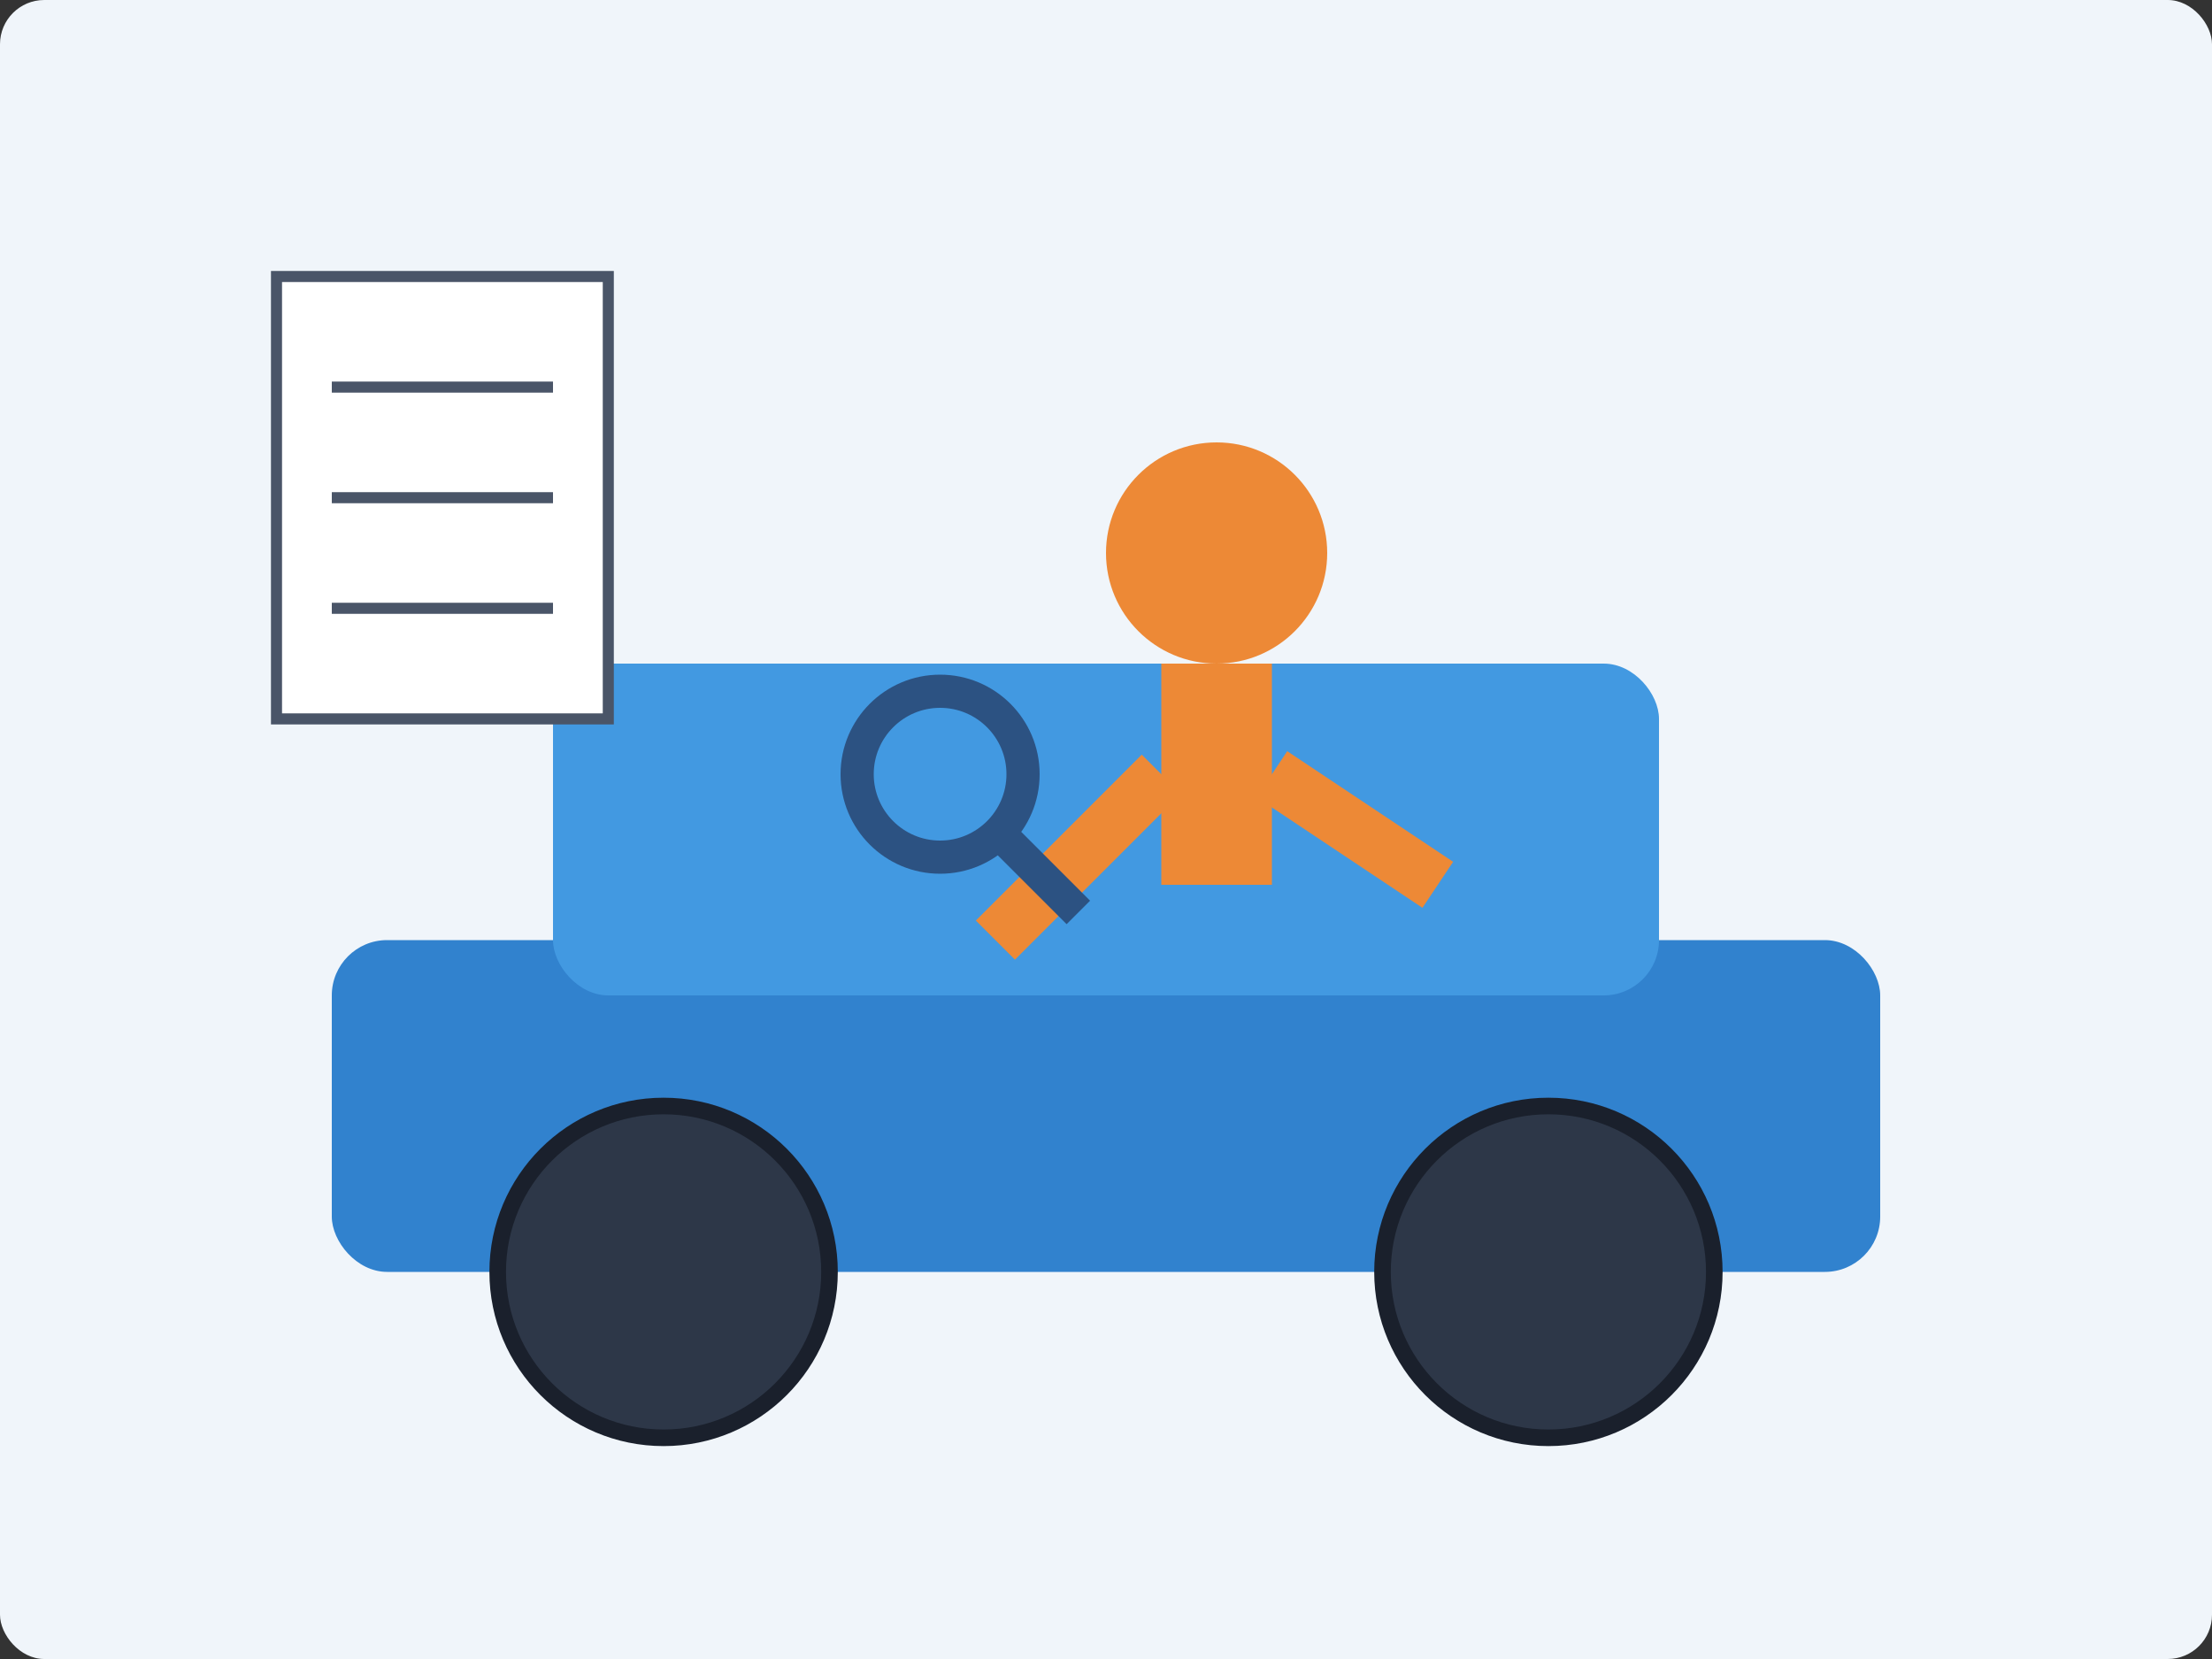 <svg xmlns="http://www.w3.org/2000/svg" width="400" height="300" viewBox="0 0 400 300">
  <rect x="0" y="0" width="400" height="300" fill="#333333" stroke="none"/>
  <!-- Background -->
  <rect width="400" height="300" fill="#f0f5fa" rx="8" ry="8"/>
  
  <!-- Car silhouette -->
  <rect x="60" y="170" width="280" height="60" rx="10" ry="10" fill="#3182ce"/>
  <rect x="100" y="120" width="200" height="60" rx="10" ry="10" fill="#4299e1"/>
  <circle cx="120" cy="230" r="30" fill="#2d3748" stroke="#1a202c" stroke-width="3"/>
  <circle cx="280" cy="230" r="30" fill="#2d3748" stroke="#1a202c" stroke-width="3"/>
  
  <!-- Person inspecting -->
  <circle cx="220" cy="100" r="20" fill="#ed8936"/>
  <rect x="210" y="120" width="20" height="40" fill="#ed8936"/>
  <line x1="210" y1="140" x2="180" y2="170" stroke="#ed8936" stroke-width="10"/>
  <line x1="230" y1="140" x2="260" y2="160" stroke="#ed8936" stroke-width="10"/>
  
  <!-- Magnifying glass -->
  <circle cx="170" cy="140" r="15" fill="none" stroke="#2c5282" stroke-width="6"/>
  <line x1="180" y1="150" x2="195" y2="165" stroke="#2c5282" stroke-width="6"/>
  
  <!-- Checklist -->
  <rect x="50" y="50" width="60" height="80" fill="white" stroke="#4a5568" stroke-width="2"/>
  <line x1="60" y1="70" x2="100" y2="70" stroke="#4a5568" stroke-width="2"/>
  <line x1="60" y1="90" x2="100" y2="90" stroke="#4a5568" stroke-width="2"/>
  <line x1="60" y1="110" x2="100" y2="110" stroke="#4a5568" stroke-width="2"/>
</svg>
